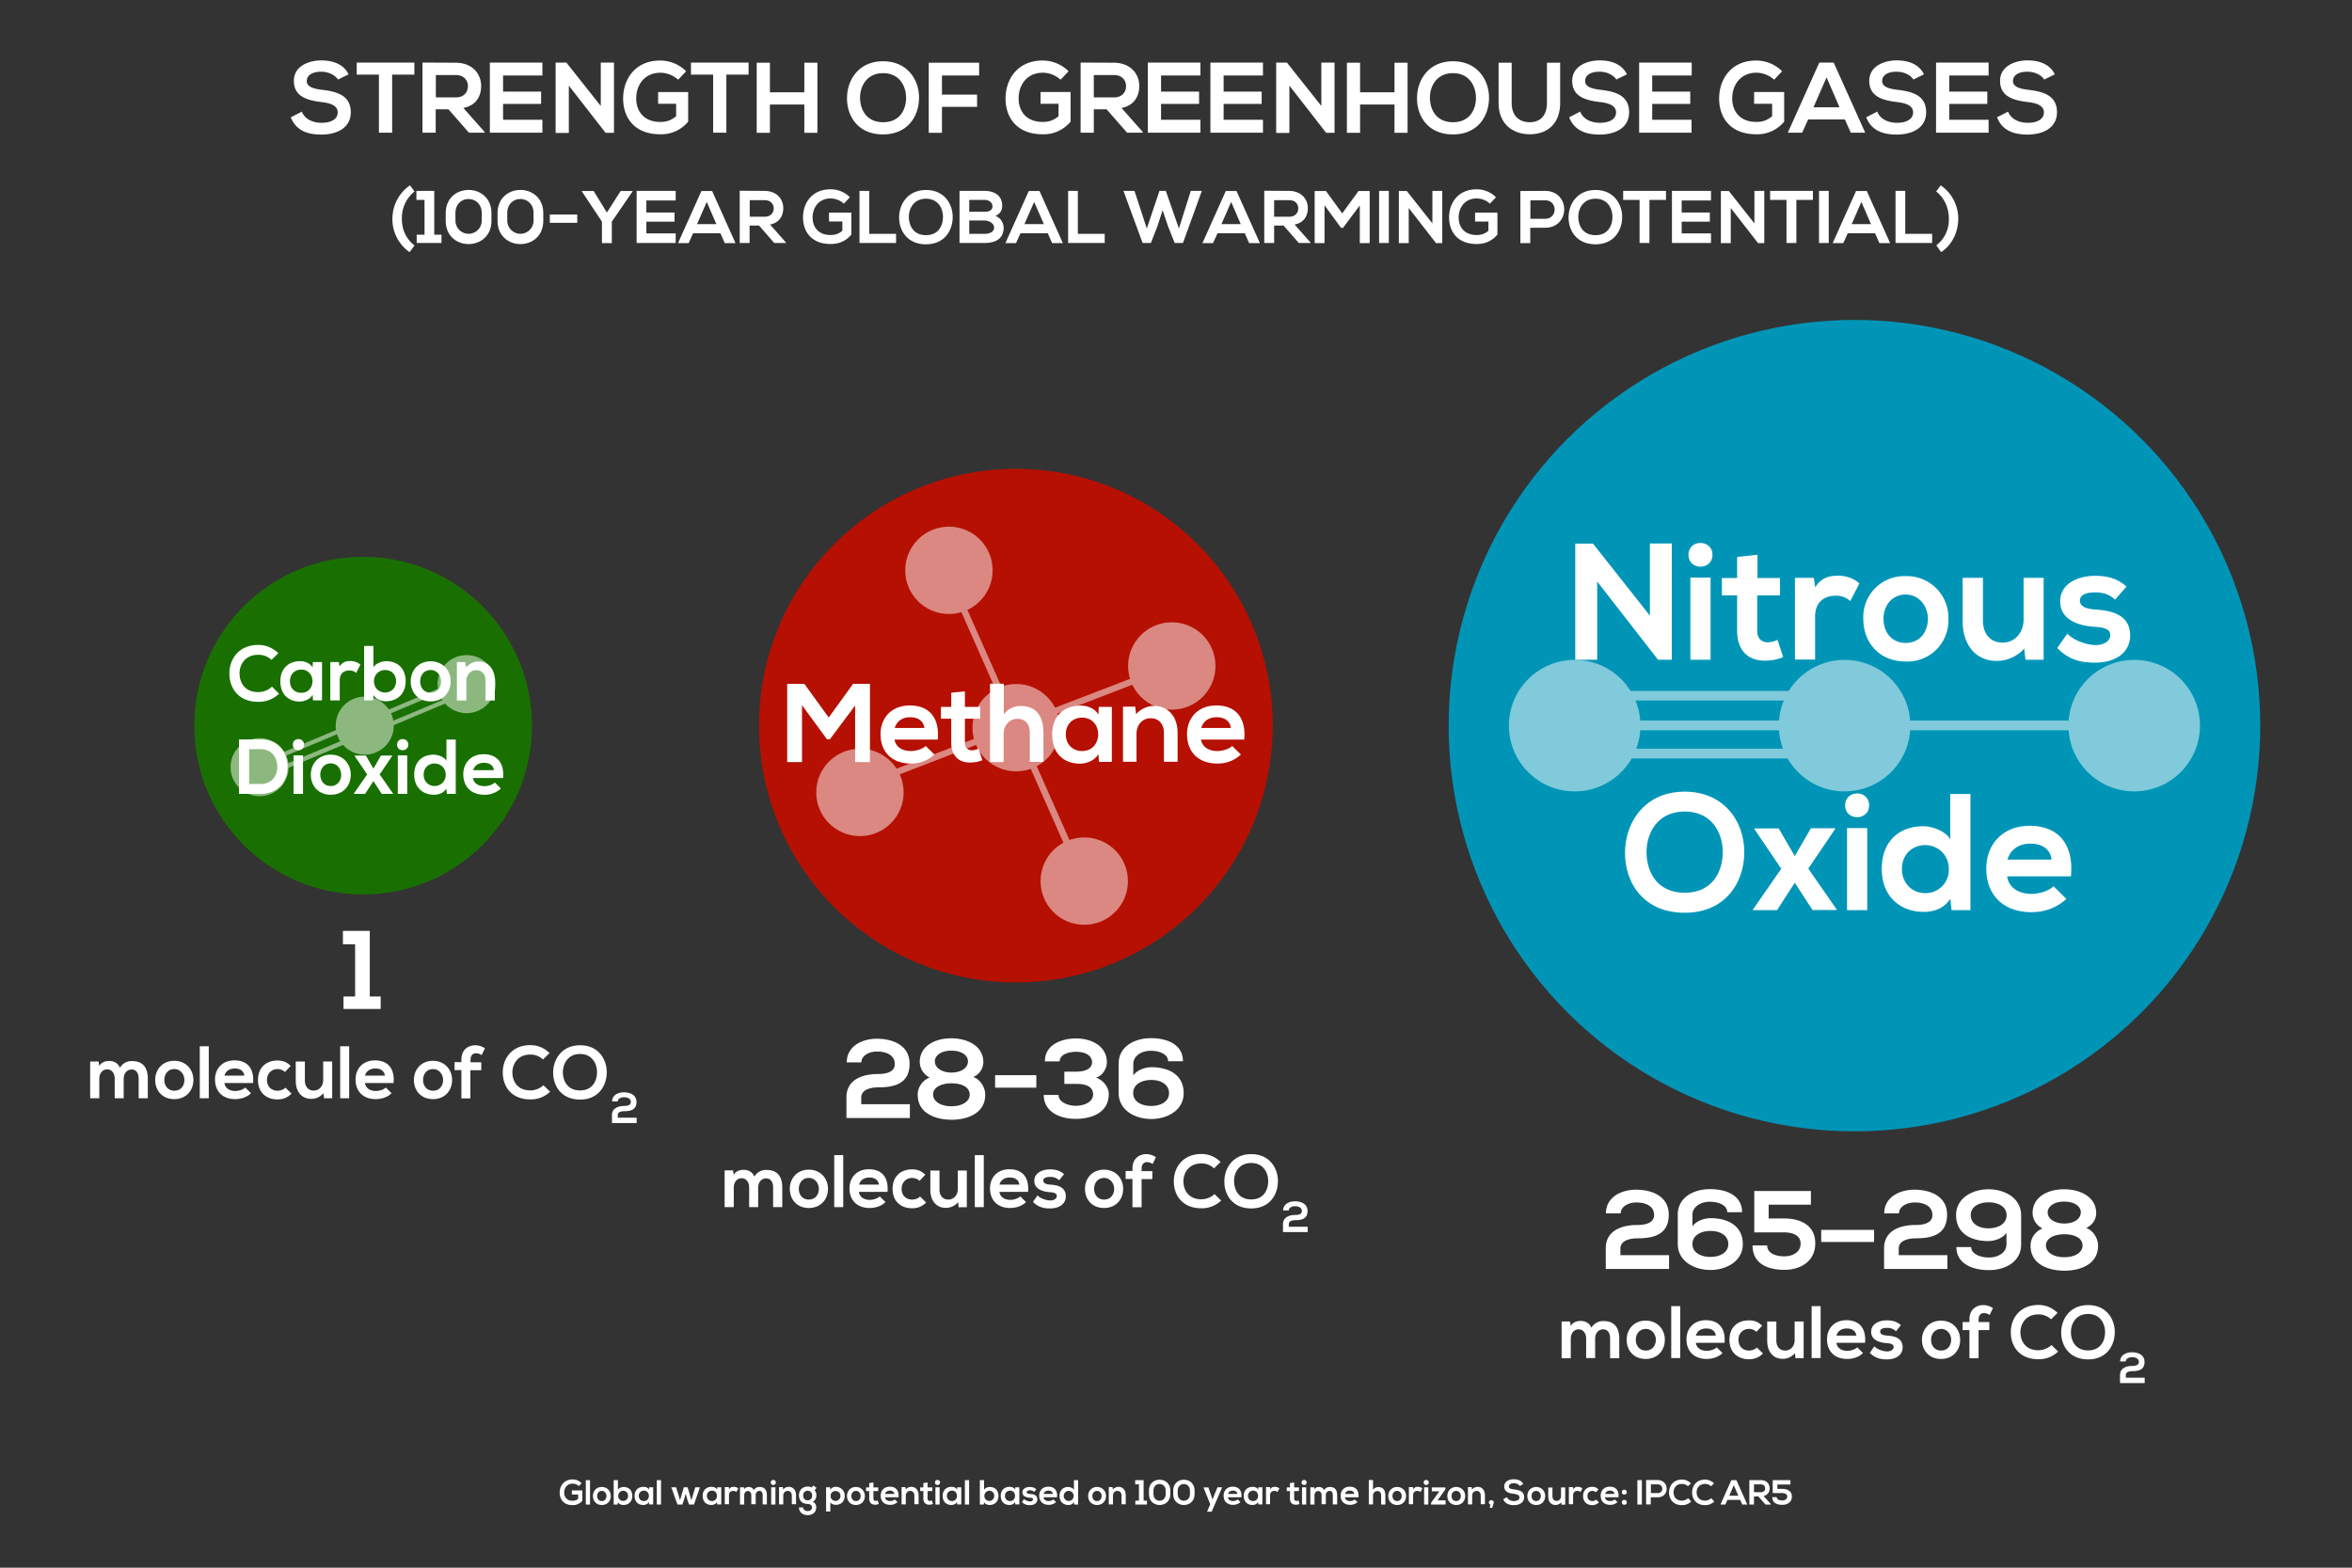<?xml version="1.0" encoding="UTF-8"?> <svg xmlns="http://www.w3.org/2000/svg" xml:space="preserve" viewBox="0 0 1620 1080"><rect x="0" y="0" width="1620" height="1080" fill="#333333" stroke="none"/><path fill="#FFF" d="M583.2 731.9c.1-11.4 10.8-16.3 20.8-16.3 10.8 0 22.5 4.4 22.5 17.2 0 13.7-10.3 16.3-21.6 16.3-4.5 0-11.7 1.2-11.7 7v4.6h33.5v9.5H583V756c0-12.4 11.2-16.1 21.8-16.1 4.1 0 11.5-.7 11.5-6.9 0-5.8-5.3-8.6-12.2-8.6-5.3 0-10.8 2.7-10.8 7.5h-10.1zm57.1 10.4c-4-2-6.7-6-6.8-10.6 0-10.8 10-16.4 21.7-16.4 11.6 0 22.1 5.6 22.1 16.4 0 3.7-2.1 8.2-6.9 10.2 5.5 2.2 8.1 7.8 8.2 12 .2 12.5-11.3 17.5-23.3 17.5-11.7-.1-23.4-4.8-23.2-17.5 0-4.2 2.6-9.3 8.2-11.6zm2.4 11.7c-.1 4.2 4.4 8.1 12.6 8.1s12.7-3.8 12.6-8.1c-.1-5.3-5.8-7.7-12.6-7.7-6.3 0-12.6 2.4-12.6 7.7zm12.6-15.1c6.2 0 11.2-2.8 11.4-7.5.2-4.5-4.6-7.6-11.5-7.6-7.6 0-11.5 3.9-11.3 7.6.2 4.7 5.5 7.5 11.4 7.5zm30.1 1.8h28.4v8.6h-28.4v-8.6zm47.7 5.9v-8.3h7.8c5.5 0 11.2-1.5 11.3-6.5 0-3.1-2.5-7.2-11.1-7.2-4.8 0-11.2 1.7-11.2 6.6h-10.2c0-11.6 11.5-15.8 21.5-15.8 10.2 0 21.1 4.9 21.2 16.4 0 4.2-2.8 9.2-7.5 10.6 5.2 1.7 8.8 6.8 8.8 11.3 0 13.2-12.4 17.1-22.8 17.1-10.2 0-21.9-4.3-22-16.5h10.2c0 5.5 7.5 7.5 11.8 7.5 5.2 0 12-2.2 12-7.9 0-3.2-1.8-7.2-11.5-7.2h-8.3v-.1zm47.5-13.8v8.1c2.4-3.7 8.2-5.7 12.5-5.7 10.8 0 22.2 4.5 22.2 17.9 0 11.9-11.5 17.8-22.3 17.8-11 0-22.5-5.9-22.5-18v-20.1c0-12 11.1-17.6 22.2-17.6 11.7 0 22.1 4.6 22.1 15.9h-10.2c0-4.8-6-7.2-11.8-7.2-6.1-.1-12.2 3.2-12.2 9.1v-.2zm24.6 20.3c0-5.9-5.4-9.1-12.2-9.1s-12.5 3.1-12.5 9.1c.1 5.9 5.8 8.8 12.4 8.8 6.5 0 12.3-2.9 12.3-8.8zM516 831.6v-13.5c0-3.3-1.7-6.4-5.2-6.4-3.4 0-5.4 3-5.4 6.4v13.5h-6.3v-25.3h5.8l.5 3.1c1.3-2.6 4.3-3.5 6.7-3.5 3 0 6.1 1.2 7.5 4.7 1.7-3 5-4.8 8.5-4.6 7.2 0 10.7 4.4 10.7 12v13.6h-6.3V818c0-3.3-1.4-6.2-4.8-6.2s-5.5 2.9-5.5 6.3v13.5H516zm54.3-12.6c0 7.3-5 13.2-13.2 13.2S544 826.3 544 819c0-7.2 5-13.2 13.1-13.2 8 0 13.2 6 13.2 13.2zm-20.1 0c0 3.8 2.3 7.4 6.9 7.4 4.6 0 6.9-3.6 6.9-7.4 0-3.8-2.7-7.5-6.9-7.5-4.5 0-6.9 3.7-6.9 7.5zm30.6-23.2v35.8h-6.2v-35.8h6.2zm10.8 25.4c.4 3.1 3.1 5.4 7.5 5.4 2.3 0 5.3-.9 6.8-2.4l4 3.9c-2.7 2.8-7 4.1-10.9 4.1-8.7 0-13.9-5.4-13.9-13.5 0-7.7 5.2-13.2 13.4-13.2 8.5 0 13.7 5.2 12.8 15.6h-19.7v.1zm13.8-5.1c-.4-3.3-3-4.9-6.6-4.9-3.4 0-6.2 1.6-7.1 4.9h13.7zm32.5 12.3c-2.9 2.9-6 4-9.7 4-7.3 0-13.4-4.4-13.4-13.4s6.1-13.4 13.4-13.4c3.6 0 6.4 1 9.1 3.7l-3.9 4.2a7.8 7.8 0 0 0-5.1-2c-4.2 0-7.3 3.1-7.3 7.5 0 4.8 3.3 7.4 7.2 7.4 2 0 4-.6 5.5-2.1l4.2 4.1zm9.2-22v13.2c0 3.8 2.1 6.8 6.1 6.8 3.8 0 6.5-3.2 6.5-7.1v-12.9h6.2v25.3h-5.6l-.4-3.4c-2.6 2.6-5 3.8-8.6 3.8-6.1 0-10.5-4.6-10.5-12.4v-13.3h6.3zm30.5-10.6v35.8h-6.2v-35.8h6.2zm10.8 25.4c.4 3.1 3.1 5.4 7.5 5.4 2.3 0 5.3-.9 6.8-2.4l4 3.9c-2.7 2.8-7 4.1-10.9 4.1-8.7 0-13.9-5.4-13.9-13.5 0-7.7 5.2-13.2 13.4-13.2 8.5 0 13.7 5.2 12.8 15.6h-19.7v.1zm13.7-5.1c-.4-3.3-3-4.9-6.6-4.9-3.4 0-6.2 1.6-7.1 4.9h13.7zm27.4-3a8.5 8.5 0 0 0-6.3-2.3c-3 0-4.6.9-4.6 2.5s1.5 2.6 4.7 2.8c4.8.3 10.8 1.4 10.8 8.1 0 4.5-3.6 8.3-10.9 8.3-4 0-8-.7-11.7-4.5l3.1-4.5c1.8 2 5.9 3.5 8.7 3.5 2.4.1 4.6-1.2 4.6-3 0-1.7-1.4-2.5-5-2.7-4.8-.4-10.5-2.1-10.5-7.8 0-5.8 6.1-7.9 10.7-7.9 3.9 0 6.9.8 9.8 3.3l-3.4 4.2zm44.1 5.9c0 7.3-5 13.2-13.2 13.2s-13.1-5.9-13.1-13.2c0-7.2 5-13.2 13.1-13.2s13.2 6 13.2 13.2zm-20 0c0 3.8 2.3 7.4 6.9 7.4 4.6 0 6.9-3.6 6.9-7.4 0-3.8-2.7-7.5-6.9-7.5-4.6 0-6.9 3.7-6.9 7.5zm26.4 12.6v-19.4h-4.7v-5.5h4.7V805c0-6.8 4.6-9.9 9.6-9.9 2.2 0 4.5.7 6.6 2.1l-2.3 4.7a6.7 6.7 0 0 0-3.8-1.3c-2.2 0-3.8 1.4-3.8 4.5v1.7h7.4v5.5h-7.4v19.4H780v-.1zm61.1-4.5a19.1 19.1 0 0 1-13.6 5.3c-13.3 0-19-9.2-19-18.5-.1-9.4 6.1-18.9 19-18.9 4.9 0 9.5 1.8 13.2 5.5l-4.5 4.4a12.4 12.4 0 0 0-8.7-3.4c-8.7 0-12.4 6.5-12.4 12.5.1 5.9 3.5 12.2 12.4 12.2 3.1 0 6.7-1.3 9-3.6l4.6 4.5zm39.1-13.2c-.1 9.3-5.8 18.6-18.4 18.6-12.6 0-18.5-9.1-18.5-18.5s6.1-18.9 18.5-18.9c12.3-.1 18.5 9.4 18.4 18.8zm-30.2.2c.2 5.9 3.3 12.2 11.8 12.2s11.6-6.4 11.7-12.3c.1-6.1-3.3-12.8-11.7-12.8-8.5 0-12 6.8-11.8 12.9zm33.8 19.8c0-4.4 4.2-6.3 8.1-6.3 4.2 0 8.7 1.7 8.7 6.7 0 5.3-4 6.3-8.4 6.3-1.7 0-4.5.4-4.5 2.7v1.8h13v3.7h-17v-5.5c0-4.8 4.4-6.3 8.5-6.3 1.6 0 4.5-.3 4.5-2.7 0-2.3-2.1-3.3-4.8-3.3-2.1 0-4.2 1-4.2 2.9h-3.9zm222.3 2c.1-11.4 10.8-16.3 20.8-16.3 10.8 0 22.5 4.4 22.5 17.2 0 13.7-10.3 16.3-21.6 16.3-4.5 0-11.7 1.2-11.7 7v4.6h33.5v9.5H1106V860c0-12.4 11.2-16.1 21.8-16.1 4.1 0 11.5-.7 11.5-6.9 0-5.8-5.3-8.6-12.2-8.6-5.3 0-10.8 2.7-10.8 7.5h-10.2zm59.6.9v8.1c2.4-3.7 8.2-5.7 12.5-5.7 10.8 0 22.2 4.5 22.2 17.9 0 11.9-11.5 17.8-22.3 17.8-11 0-22.5-5.9-22.5-18v-20.1c0-12 11.1-17.6 22.2-17.6 11.7 0 22.1 4.6 22.1 15.9h-10.2c0-4.8-6-7.2-11.8-7.2-6.1-.1-12.2 3.2-12.2 9.1v-.2zm24.7 20.3c0-5.9-5.4-9.1-12.2-9.1-6.8 0-12.5 3.1-12.5 9.1.1 5.9 5.8 8.8 12.4 8.8 6.4 0 12.3-2.9 12.3-8.8zm56.9-27.2h-29.1v9.5h10.5c11.5 0 21.7 4.7 21.6 17.3 0 12.2-10.2 18.1-21.1 18.1-11.8 0-22-4.2-22.1-16.8h10.1c0 5.9 6.8 7.5 11.8 7.5 4.9 0 11.2-2.3 11.2-8.7.1-6.1-6-7.8-11.5-7.8h-20.4v-28.5h39v9.4zm7.1 17.4h36.4v8.3h-36.4v-8.3zm43.4-11.4c.1-11.4 10.8-16.3 20.8-16.3 10.8 0 22.5 4.4 22.5 17.2 0 13.7-10.3 16.3-21.6 16.3-4.5 0-11.7 1.2-11.7 7v4.6h33.5v9.5h-43.6V860c0-12.4 11.2-16.1 21.8-16.1 4.1 0 11.5-.7 11.5-6.9 0-5.8-5.3-8.6-12.2-8.6-5.3 0-10.8 2.7-10.8 7.5h-10.2zm84.2 21.5v-8.1c-2.4 3.7-8.2 5.7-12.5 5.7-10.8 0-22.2-4.5-22.2-17.9 0-11.9 11.5-17.8 22.3-17.8 11 0 22.5 5.9 22.5 18v20.1c0 12-11.1 17.6-22.2 17.6-11.7 0-22.4-4.6-22.4-15.9h10.2c0 4.8 6.3 7.2 12.1 7.2 6.1.1 12.2-3.2 12.2-9.1v.2zm-24.6-20.3c0 5.9 5.4 9.1 12.2 9.1 6.8 0 12.5-3.1 12.5-9.1-.1-5.9-5.8-8.8-12.4-8.8-6.5 0-12.3 2.9-12.3 8.8zm49.4 9.2c-4-2-6.7-6-6.8-10.6 0-10.8 10-16.4 21.7-16.4 11.6 0 22.1 5.6 22.1 16.4 0 3.7-2.1 8.2-6.9 10.2 5.5 2.2 8.1 7.8 8.2 12 .2 12.5-11.3 17.5-23.3 17.5-11.7-.1-23.4-4.8-23.2-17.5 0-4.2 2.6-9.3 8.2-11.6zm2.4 11.7c-.1 4.2 4.4 8.1 12.6 8.1s12.7-3.8 12.6-8.1c-.1-5.3-5.8-7.7-12.6-7.7-6.3 0-12.6 2.4-12.6 7.7zm12.6-15.1c6.2 0 11.2-2.8 11.4-7.5.2-4.5-4.6-7.6-11.5-7.6-7.6 0-11.5 3.9-11.3 7.6.1 4.7 5.5 7.5 11.4 7.5zm-329.3 92.8v-13.5c0-3.3-1.7-6.4-5.2-6.4-3.4 0-5.4 3-5.4 6.4v13.5h-6.3v-25.3h5.8l.5 3.1c1.3-2.6 4.3-3.5 6.7-3.5 3 0 6.1 1.2 7.5 4.7 1.7-3 5-4.8 8.5-4.6 7.2 0 10.7 4.4 10.7 12v13.6h-6.3V922c0-3.3-1.4-6.2-4.8-6.2s-5.5 2.9-5.5 6.3v13.5h-6.2v.1zm54.2-12.7c0 7.3-5 13.2-13.2 13.2s-13.1-5.9-13.1-13.2c0-7.2 5-13.2 13.1-13.2s13.2 6 13.2 13.2zm-20 0c0 3.8 2.3 7.4 6.9 7.4s6.9-3.6 6.9-7.4c0-3.8-2.7-7.5-6.9-7.5-4.6.1-6.9 3.7-6.9 7.5zm30.6-23.2v35.8h-6.2v-35.8h6.2zm10.8 25.4c.4 3.1 3.1 5.4 7.5 5.4 2.3 0 5.3-.9 6.8-2.4l4 3.9c-2.7 2.8-7 4.1-10.9 4.1-8.7 0-13.9-5.4-13.9-13.5 0-7.7 5.2-13.2 13.4-13.2 8.5 0 13.7 5.2 12.8 15.6h-19.7v.1zm13.7-5.1c-.4-3.3-3-4.9-6.6-4.9-3.4 0-6.2 1.6-7.1 4.9h13.7zm32.5 12.3c-2.9 2.9-6 4-9.7 4-7.3 0-13.4-4.4-13.4-13.4s6.1-13.4 13.4-13.4c3.6 0 6.4 1 9.1 3.7l-3.9 4.2a7.8 7.8 0 0 0-5.1-2c-4.2 0-7.3 3.1-7.3 7.5 0 4.8 3.3 7.4 7.2 7.4 2 0 4-.6 5.5-2.1l4.2 4.1zm9.2-22v13.2c0 3.8 2.1 6.8 6.1 6.8 3.8 0 6.5-3.2 6.5-7.1v-12.9h6.2v25.3h-5.6l-.4-3.4c-2.6 2.6-5 3.8-8.6 3.8-6.1 0-10.5-4.6-10.5-12.4v-13.3h6.3zm30.5-10.6v35.8h-6.2v-35.8h6.2zm10.9 25.4c.4 3.1 3.1 5.4 7.5 5.4 2.3 0 5.3-.9 6.8-2.4l4 3.9c-2.7 2.8-7 4.1-10.9 4.1-8.7 0-13.9-5.4-13.9-13.5 0-7.7 5.2-13.2 13.4-13.2 8.5 0 13.7 5.2 12.8 15.6h-19.7v.1zm13.7-5.1c-.4-3.3-3-4.9-6.6-4.9-3.4 0-6.2 1.6-7.1 4.9h13.7zm27.3-3a8.5 8.5 0 0 0-6.3-2.3c-3 0-4.6.9-4.6 2.5s1.5 2.6 4.7 2.8c4.8.3 10.8 1.4 10.8 8.1 0 4.5-3.6 8.3-10.9 8.3-4 0-8-.7-11.7-4.5l3.1-4.5c1.8 2 5.9 3.5 8.7 3.5 2.4.1 4.6-1.2 4.6-3 0-1.7-1.4-2.5-5-2.7-4.8-.4-10.5-2.1-10.5-7.8 0-5.8 6.1-7.9 10.7-7.9 3.9 0 6.9.8 9.8 3.3l-3.4 4.2zm44.2 5.9c0 7.3-5 13.2-13.2 13.2s-13.1-5.9-13.1-13.2c0-7.2 5-13.2 13.1-13.2s13.2 6 13.2 13.2zm-20 0c0 3.8 2.3 7.4 6.9 7.4s6.9-3.6 6.9-7.4c0-3.8-2.7-7.5-6.9-7.5-4.6.1-6.9 3.7-6.9 7.5zm26.4 12.7v-19.4h-4.7v-5.5h4.7V909c0-6.8 4.6-9.9 9.6-9.9 2.2 0 4.5.7 6.6 2.1l-2.3 4.7a6.7 6.7 0 0 0-3.8-1.3c-2.2 0-3.8 1.4-3.8 4.5v1.7h7.4v5.5h-7.4v19.4h-6.3zm61.1-4.6a19.1 19.1 0 0 1-13.6 5.3c-13.3 0-19-9.2-19-18.5-.1-9.4 6.1-18.9 19-18.9 4.9 0 9.5 1.8 13.2 5.5l-4.5 4.4a12.4 12.4 0 0 0-8.7-3.4c-8.7 0-12.4 6.5-12.4 12.5.1 5.9 3.5 12.2 12.4 12.2 3.1 0 6.7-1.3 9-3.6l4.6 4.5zm39-13.2c-.1 9.3-5.8 18.6-18.4 18.6s-18.5-9.1-18.5-18.5 6.1-18.9 18.5-18.9c12.4-.1 18.5 9.4 18.4 18.8zm-30.2.2c.2 5.9 3.3 12.2 11.8 12.2s11.6-6.4 11.7-12.3c.1-6.1-3.3-12.8-11.7-12.8s-11.9 6.8-11.8 12.9zm33.9 19.8c0-4.4 4.2-6.3 8.1-6.3 4.2 0 8.7 1.7 8.7 6.7 0 5.3-4 6.3-8.4 6.3-1.7 0-4.5.4-4.5 2.7v1.8h13v3.7h-17v-5.5c0-4.8 4.4-6.3 8.5-6.3 1.6 0 4.5-.3 4.5-2.7 0-2.3-2.1-3.3-4.8-3.3-2.1 0-4.2 1-4.2 2.9h-3.9z"></path><circle cx="1277.3" cy="499.9" r="279.5" fill="#0095B7"></circle><g fill="#FFF" opacity=".5"><circle cx="1084.6" cy="499.9" r="45.3"></circle><circle cx="1270.5" cy="499.9" r="45.3"></circle><circle cx="1470" cy="499.9" r="45.3"></circle><path d="M1250.6 522.5h-140.7V476h140.7v46.5zm-134.1-6.7h127.3v-33.2h-127.3v33.2z"></path><path d="M1114.7 496.4h315.4v6.7h-315.4v-6.7z"></path></g><path fill="#FFF" d="M1136.4 374.4h15.1v80.1h-9.4v.1l-42-54v53.9H1085v-80h12.2l39.2 49.6v-49.7zm43.1 7.8c0 10.9-16.5 10.9-16.5 0s16.5-10.8 16.5 0zm-15.2 15.7v56.6h13.9v-56.6h-13.9zm46.2-15.7v16h15.5v12h-15.7v24.3c0 5.4 3 8 7.3 8 2.2 0 4.7-.7 6.7-1.7l3.9 11.9c-4 1.6-7.3 2.3-11.5 2.4-12.2.5-20.2-6.5-20.2-20.6v-24.3H1186v-12h10.5v-14.5l14-1.5zm38.8 15.9 1 6.5c4.3-7 10.2-8 15.9-8 5.8 0 11.4 2.3 14.5 5.4l-6.3 12.1a14 14 0 0 0-10.1-3.7c-7.3 0-14.1 3.9-14.1 14.3v29.7h-13.9v-56.3h13zm92.7 28.2a28.2 28.2 0 0 1-29.4 29.4c-18.3 0-29.2-13.1-29.2-29.4a28.2 28.2 0 0 1 29.1-29.4 28.6 28.6 0 0 1 29.5 29.4zm-44.7 0c0 8.6 5.1 16.6 15.3 16.6 10.2 0 15.3-8 15.3-16.6 0-8.5-5.9-16.7-15.3-16.7-10.1.1-15.3 8.3-15.3 16.7zm68.5-28.2v29.5c0 8.6 4.7 15.1 13.6 15.1 8.6 0 14.4-7.2 14.4-15.8v-28.8h13.8v56.4h-12.5l-.9-7.7a25.2 25.2 0 0 1-19.1 8.5c-13.5 0-23.3-10.2-23.3-27.6v-29.6h14zm91 15c-4-3.8-8.6-5-13.9-5-6.6 0-10.3 2.1-10.3 5.6 0 3.7 3.3 5.7 10.5 6.2 10.6.7 24.1 3.1 24.1 18.1 0 9.9-8.1 18.5-24.2 18.5-8.9 0-17.8-1.5-26-10.1l6.9-9.9c4 4.5 13.1 7.8 19.4 7.9 5.3.1 10.2-2.6 10.2-6.7 0-3.9-3.2-5.5-11.2-5.9-10.6-.8-23.3-4.7-23.3-17.5 0-13 13.5-17.6 23.8-17.6 8.8 0 15.4 1.7 21.9 7.4l-7.9 9zm-255.4 174.3c-.2 20.7-12.9 41.4-41 41.4s-41.1-20.2-41.1-41.2 13.5-42.2 41.1-42.2c27.5 0 41.2 21.1 41 42zm-67.3.4c.3 13.1 7.4 27.2 26.3 27.2s25.9-14.2 26.2-27.3c.2-13.5-7.3-28.6-26.2-28.6s-26.6 15.2-26.3 28.7zm113.2-17.2h16.7v.5l-18.5 27.3 19.6 28.2v.3h-16.7l-12.2-18.8L1224 627h-16.7v-.3l19.6-28.2-18.5-27.3v-.5h16.7l11.1 19.1 11.1-19.2zm40.1-15.8c0 10.9-16.5 10.9-16.5 0 .1-10.9 16.5-10.9 16.5 0zm-15.2 15.6V627h13.9v-56.5h-13.9v-.1zm85-23.3V627h-13l-.9-7.8c-4.3 6.7-11.3 9-18.2 9-16.6 0-29-11-29-29.5 0-19.4 12.2-29.5 28.7-29.5 5.9 0 15.2 3.2 18.5 9V547h13.9v.1zm-47.2 51.6c0 9.8 7.1 16.6 16 16.6a16 16 0 0 0 16.3-16.6c0-9.8-7.5-16.5-16.3-16.5-8.9.1-16 6.4-16 16.5zm72.5 5.1c.9 7 7 12 16.8 12 5.1 0 11.9-1.9 15.1-5.3l8.9 8.8a35 35 0 0 1-24.2 9.1c-19.4 0-31-12-31-30 0-17.1 11.7-29.5 29.9-29.5 18.8 0 30.6 11.7 28.4 34.8h-43.9v.1zm30.6-11.6c-.9-7.3-6.6-11-14.6-11-7.5 0-13.7 3.7-15.8 11h30.4z"></path><circle cx="699.7" cy="499.9" r="176.9" fill="#B51002"></circle><g fill="#FFF" opacity=".5"><path d="m610.1 532.4 177.2-68.2 1.5 4.1-177.1 68.2-1.6-4.1z"></path><path d="m659 414.5 4-1.8 77 173.6-4.2 1.8L659 414.5z"></path><circle cx="653.6" cy="392.9" r="30.1"></circle><circle cx="592.3" cy="545.9" r="30.1"></circle><circle cx="807.1" cy="458.8" r="30.1"></circle><circle cx="746.8" cy="607" r="30.1"></circle><circle cx="699.9" cy="501.3" r="30.1"></circle></g><path fill="#FFF" d="m589.1 485.9-17.5 23.4h-2l-17.2-23.5V525h-10.2v-53.9H554l16.8 23.2 16.8-23.2h11.6V525H589v-39.1h.1zm27 23.4c.6 4.7 4.7 8.1 11.3 8.1 3.5 0 8-1.3 10.2-3.5l6 5.9a23 23 0 0 1-16.3 6.2c-13.1 0-20.8-8.1-20.8-20.2 0-11.5 7.8-19.8 20.2-19.8 12.7 0 20.6 7.8 19.2 23.5h-29.8v-.2zm20.6-7.8c-.6-4.9-4.5-7.4-9.8-7.4-5.1 0-9.2 2.5-10.6 7.4h20.4zm27.9-25.2V487h10.5v8.1h-10.5v16.4c0 3.6 2 5.4 4.9 5.4a10 10 0 0 0 4.5-1.2l2.6 8a21 21 0 0 1-7.8 1.6c-8.2.3-13.6-4.4-13.6-13.8v-16.4h-7.1V487h7.1v-9.8l9.4-.9zm26.8-5.3v21.1a14 14 0 0 1 11.8-5.7c10.8 0 15.5 7.3 15.5 18.5v20h-9.4V505c0-6.9-3.6-9.8-8.6-9.8-5.5 0-9.4 4.7-9.4 10.4V525h-9.4v-54h9.5zm65.4 16h9v37.9H757l-.5-5.5c-2.2 4.5-8.1 6.6-12.3 6.7-11.2.1-19.5-6.8-19.5-20.2 0-13.1 8.7-19.9 19.8-19.8 5.1 0 9.9 2.4 12.1 6.2l.2-5.3zm-22.7 18.9c0 7.2 5 11.5 11.2 11.5 14.8 0 14.8-23 0-23-6.2 0-11.2 4.3-11.2 11.5zm67.6 19V505c0-5.8-3.2-10.2-9.2-10.2-5.8 0-9.7 4.8-9.7 10.6v19.4h-9.3v-38h8.4l.6 5.2a17 17 0 0 1 12.5-5.7c8.9 0 16.1 6.7 16.1 18.6v19.9h-9.4v.1zm25.5-15.6c.6 4.7 4.7 8.1 11.3 8.1 3.5 0 8-1.3 10.2-3.5l6 5.9a23 23 0 0 1-16.3 6.2c-13.1 0-20.8-8.1-20.8-20.2 0-11.5 7.8-19.8 20.2-19.8 12.7 0 20.6 7.8 19.2 23.5h-29.8v-.2zm20.6-7.8c-.6-4.9-4.5-7.4-9.8-7.4-5.1 0-9.2 2.5-10.6 7.4h20.4z"></path><circle cx="250.1" cy="499.9" r="116.3" fill="#197000"></circle><g fill="#FFF" opacity=".5"><circle cx="178.8" cy="528.5" r="20"></circle><circle cx="251.2" cy="499.9" r="20" transform="rotate(-9.2 251.2 499.8)"></circle><circle cx="321.4" cy="471.3" r="20"></circle><path d="m192.9 531.4-4.4-10.4 49-20.6 4.4 10.4-49 20.6zm-.5-8.9 2.1 4.9 43.6-18.3-2.1-4.9-43.6 18.3zm72.8-20.4-4.4-10.4 49-20.6 4.4 10.4-49 20.6zm-.5-8.8 2.1 4.9 43.6-18.3-2.1-4.9-43.6 18.3z"></path></g><path fill="#FFF" d="M192.2 477.9a20 20 0 0 1-14.3 5.6c-13.9 0-19.8-9.6-19.9-19.4-.1-9.8 6.3-19.8 19.9-19.8 5.1 0 9.9 1.9 13.8 5.7l-4.7 4.6a13 13 0 0 0-9.1-3.5c-9.1 0-13 6.8-12.9 13s3.6 12.7 12.9 12.7c3.3 0 7-1.3 9.4-3.8l4.9 4.9zm23.3-21.8h6.3v26.4h-6.2l-.3-3.9c-1.5 3.1-5.6 4.6-8.6 4.7-7.8.1-13.6-4.8-13.6-14 0-9.1 6.1-13.9 13.8-13.8 3.5 0 6.9 1.7 8.4 4.3l.2-3.7zm-15.8 13.2c0 5 3.5 8 7.8 8 10.3 0 10.3-16 0-16-4.3 0-7.8 3-7.8 8zm33.7-13.2.5 3.1c2-3.3 4.8-3.8 7.5-3.8s5.4 1.1 6.8 2.5l-2.9 5.7a6.6 6.6 0 0 0-4.7-1.7c-3.4 0-6.6 1.8-6.6 6.7v13.9h-6.5v-26.4h5.9zm23.8-11v14.6c1.6-2.7 5.9-4.2 8.7-4.2 7.7 0 13.5 4.7 13.5 13.8 0 8.7-5.8 13.8-13.6 13.8-3.2 0-6.5-1.1-8.5-4.2l-.4 3.6h-6.1V445h6.4v.1zm.4 24.2c0 4.8 3.5 7.8 7.7 7.8s7.5-3.2 7.5-7.8c0-4.8-3.3-7.7-7.5-7.7a7.5 7.5 0 0 0-7.7 7.7zm52.8.1c0 7.6-5.2 13.8-13.8 13.8s-13.7-6.2-13.7-13.8c0-7.6 5.3-13.8 13.7-13.8s13.8 6.2 13.8 13.8zm-21 0c0 4 2.4 7.8 7.2 7.8s7.2-3.8 7.2-7.8-2.8-7.8-7.2-7.8c-4.7 0-7.2 3.8-7.2 7.8zm45 13.2v-13.8c0-4-2.2-7.1-6.4-7.1-4 0-6.8 3.4-6.8 7.4v13.5h-6.5v-26.5h5.8l.4 3.6c2.7-2.6 5.4-4 8.7-4 6.2 0 11.2 4.7 11.2 13v13.9h-6.4zm-136.3 45.2c.2 9.5-5.6 19.1-18.8 19.1h-14.7v-37.5h14.7c12.9 0 18.6 9.2 18.8 18.4zm-26.5 12.3h7.7c8.5 0 11.9-6.2 11.7-12.3-.2-5.8-3.6-11.7-11.7-11.7h-7.7v24zm37.8-27.1c0 5.1-7.7 5.1-7.7 0s7.7-5.1 7.7 0zm-7.2 7.4v26.5h6.5v-26.5h-6.5zm39.4 13.3c0 7.6-5.2 13.8-13.8 13.8s-13.7-6.2-13.7-13.8 5.3-13.8 13.7-13.8 13.8 6.3 13.8 13.8zm-21 0c0 4 2.4 7.8 7.2 7.8s7.2-3.8 7.2-7.8-2.8-7.8-7.2-7.8c-4.7 0-7.2 3.9-7.2 7.8zm41.8-13.2h7.8v.2l-8.7 12.8 9.2 13.2v.2h-7.8l-5.7-8.8-5.7 8.8h-7.8v-.2l9.2-13.2-8.7-12.8v-.2h7.8l5.2 9 5.2-9zm18.8-7.5c0 5.1-7.7 5.1-7.7 0s7.7-5.1 7.7 0zm-7.2 7.4v26.5h6.5v-26.5H274zm39.9-11v37.5h-6.1l-.4-3.6c-2 3.2-5.3 4.2-8.5 4.2-7.8 0-13.6-5.1-13.6-13.8 0-9.1 5.7-13.8 13.5-13.8 2.8 0 7.1 1.5 8.7 4.2v-14.6h6.4v-.1zm-22.1 24.3c0 4.6 3.3 7.8 7.5 7.8 4.1 0 7.7-3 7.7-7.8 0-4.6-3.5-7.7-7.7-7.7s-7.5 2.9-7.5 7.7zm34 2.3c.4 3.3 3.3 5.6 7.9 5.6 2.4 0 5.6-.9 7.1-2.5l4.2 4.1a16.2 16.2 0 0 1-11.4 4.3c-9.1 0-14.5-5.6-14.5-14.1 0-8 5.5-13.8 14-13.8 8.8 0 14.4 5.5 13.4 16.4h-20.7zm14.4-5.4c-.4-3.4-3.1-5.1-6.9-5.1-3.5 0-6.4 1.7-7.4 5.1h14.3zM236.5 686.5h8.1v-36h-8.4v-9.2h18.5v45.2h7.5v8.6h-25.6v-8.6h-.1zM79 756.6v-13.5c0-3.3-1.7-6.4-5.2-6.4-3.4 0-5.4 3-5.4 6.4v13.5h-6.3v-25.3h5.8l.5 3.1c1.3-2.6 4.3-3.5 6.7-3.5 3 0 6.1 1.2 7.5 4.7 1.7-3 5-4.8 8.5-4.6 7.2 0 10.7 4.4 10.7 12v13.6h-6.3V743c0-3.3-1.4-6.2-4.8-6.2s-5.5 2.9-5.5 6.3v13.5H79zm54.2-12.6c0 7.3-5 13.2-13.2 13.2s-13.1-5.9-13.1-13.2c0-7.2 5-13.2 13.1-13.2s13.2 6 13.2 13.2zm-20 0c0 3.8 2.3 7.4 6.9 7.4s6.9-3.6 6.9-7.4c0-3.8-2.7-7.5-6.9-7.5-4.6 0-6.9 3.7-6.9 7.5zm30.6-23.2v35.8h-6.2v-35.8h6.2zm10.8 25.4c.4 3.1 3.1 5.4 7.5 5.4 2.3 0 5.3-.9 6.8-2.4l4 3.9c-2.7 2.8-7 4.1-10.9 4.1-8.7 0-13.9-5.4-13.9-13.5 0-7.7 5.2-13.2 13.4-13.2 8.5 0 13.7 5.2 12.8 15.6h-19.7v.1zm13.7-5.2c-.4-3.3-3-4.9-6.6-4.9-3.4 0-6.2 1.6-7.1 4.9h13.7zm32.5 12.4c-2.9 2.9-6 4-9.7 4-7.3 0-13.4-4.4-13.4-13.4s6.1-13.4 13.4-13.4c3.6 0 6.4 1 9.1 3.7l-3.9 4.2a7.8 7.8 0 0 0-5.1-2c-4.2 0-7.3 3.1-7.3 7.5 0 4.8 3.3 7.4 7.2 7.4 2 0 4-.6 5.5-2.1l4.2 4.1zm9.2-22.1v13.2c0 3.8 2.1 6.8 6.1 6.8 3.8 0 6.5-3.2 6.5-7.1v-12.9h6.2v25.3h-5.6l-.4-3.4c-2.6 2.6-5 3.8-8.6 3.8-6.1 0-10.5-4.6-10.5-12.4v-13.3h6.3zm30.5-10.5v35.8h-6.2v-35.8h6.2zm10.9 25.4c.4 3.1 3.1 5.4 7.5 5.4 2.3 0 5.3-.9 6.8-2.4l4 3.9c-2.7 2.8-7 4.1-10.9 4.1-8.7 0-13.9-5.4-13.9-13.5 0-7.7 5.2-13.2 13.4-13.2 8.5 0 13.7 5.2 12.8 15.6h-19.7v.1zm13.7-5.2c-.4-3.3-3-4.9-6.6-4.9-3.4 0-6.2 1.6-7.1 4.9h13.7zm46.3 3c0 7.3-5 13.2-13.2 13.2s-13.1-5.9-13.1-13.2c0-7.2 5-13.2 13.1-13.2 8 0 13.2 6 13.2 13.2zm-20 0c0 3.8 2.3 7.4 6.9 7.4s6.9-3.6 6.9-7.4c0-3.8-2.7-7.5-6.9-7.5-4.6 0-6.9 3.7-6.9 7.5zm26.4 12.6v-19.4h-4.7v-5.5h4.7V730c0-6.8 4.6-9.9 9.6-9.9 2.2 0 4.5.7 6.6 2.1l-2.3 4.7a6.7 6.7 0 0 0-3.8-1.3c-2.2 0-3.8 1.4-3.8 4.5v1.7h7.4v5.5H324v19.4h-6.2v-.1zm61.1-4.5a19.1 19.1 0 0 1-13.6 5.3c-13.3 0-19-9.2-19-18.5-.1-9.4 6.1-18.9 19-18.9 4.9 0 9.5 1.8 13.2 5.5l-4.5 4.4a12.4 12.4 0 0 0-8.7-3.4c-8.7 0-12.4 6.5-12.4 12.5.1 5.9 3.5 12.2 12.4 12.2 3.1 0 6.7-1.3 9-3.6l4.6 4.5zm39-13.2c-.1 9.3-5.8 18.6-18.4 18.6S381 748.4 381 739s6.1-18.9 18.5-18.9c12.4-.1 18.5 9.4 18.4 18.8zm-30.2.1c.2 5.9 3.3 12.2 11.8 12.2s11.6-6.4 11.7-12.3c.1-6.1-3.3-12.8-11.7-12.8s-11.9 6.9-11.8 12.9zm33.9 19.8c0-4.4 4.2-6.3 8.1-6.3 4.2 0 8.7 1.7 8.7 6.7 0 5.3-4 6.3-8.4 6.3-1.7 0-4.5.4-4.5 2.7v1.8h13v3.7h-17v-5.5c0-4.8 4.4-6.3 8.5-6.3 1.6 0 4.5-.3 4.5-2.7 0-2.3-2.1-3.3-4.8-3.3-2.1 0-4.2 1-4.2 2.9h-3.9zm-188.8-704c-1.7-2.8-6.2-5.4-11.5-5.4-6.8 0-10 2.8-10 6.4 0 4.2 5 5.4 10.8 6.1 10.1 1.2 19.5 3.9 19.5 15.4 0 10.8-9.5 15.4-20.3 15.4-9.9 0-17.5-3-21-11.9l7.6-3.9c2.1 5.3 7.7 7.7 13.6 7.7 5.7 0 11.1-2 11.1-7.2 0-4.6-4.8-6.4-11.2-7.1-9.9-1.2-19-3.8-19-14.6 0-9.9 9.8-14 18.7-14.1 7.5 0 15.3 2.1 19 9.6l-7.3 3.6zm28.2-3.4h-15.3v-8.3h39.7v8.3h-15.3v40H261v-40zm72.8 40H323l-14.1-16.1h-8.8v16.1H291V43.1l23 .1c11.4.1 17.4 7.7 17.4 16 0 6.6-3 13.3-12.2 15.2l14.6 16.5v.5zm-33.6-39.8v15.5H314c5.8 0 8.3-3.9 8.3-7.7 0-3.9-2.6-7.7-8.3-7.7h-13.8v-.1zm73.4 39.8h-36.2V43.1h36.2V52h-27.1v11.1h26.2v8.5h-26.2v10.9h27.1v8.9zm40.2-48.3h9.1v48.4h-5.7v.1L391.8 59v32.6h-9.1V43.1h7.4L413.8 73V43.1zm53.3 11.8c-3.4-3-7.7-4.8-12.3-4.8-10.4 0-16.6 7.9-16.6 17.8 0 7.9 4.6 16.1 16.6 16.1 3.8 0 7.1-.8 10.9-3.9v-8.6h-12.4v-8.1H474v20.4a24 24 0 0 1-19.3 8.7c-18.1 0-25.5-11.9-25.5-24.6 0-13.6 8.5-26.2 25.5-26.2 6.5 0 13 2.5 17.9 7.4l-5.5 5.8zm24.1-3.5h-15.3v-8.3h39.7v8.3h-15.3v40h-9.1v-40zM554 91.5V72h-23.7v19.5h-9.1V43.2h9.1v20.4H554V43.2h9v48.3h-9zm79-23.9c-.1 12.5-7.8 25-24.8 25s-24.8-12.2-24.8-24.9 8.1-25.5 24.8-25.5 25 12.7 24.8 25.4zm-40.6.2c.2 7.9 4.5 16.4 15.9 16.4s15.7-8.6 15.8-16.5c.1-8.1-4.4-17.3-15.8-17.3s-16.1 9.2-15.9 17.4zm47.3 23.6V43.2h34.7V52h-25.6v13.2H673v8.4h-24.2v17.9h-9.1v-.1zm90.8-36.5c-3.4-3-7.7-4.8-12.3-4.8-10.4 0-16.6 7.9-16.6 17.8 0 7.9 4.6 16.1 16.6 16.1 3.8 0 7.1-.8 10.9-3.9v-8.6h-12.4v-8.1h20.7v20.4a24 24 0 0 1-19.3 8.7c-18.1 0-25.5-11.9-25.5-24.6 0-13.6 8.5-26.2 25.5-26.2 6.5 0 13 2.5 17.9 7.4l-5.5 5.8zm56.6 36.5h-10.8l-14.1-16.1h-8.8v16.1h-9.1V43.1l23 .1c11.4.1 17.4 7.7 17.4 16 0 6.6-3 13.3-12.2 15.2l14.6 16.5v.5zm-33.7-39.8v15.5h13.9c5.8 0 8.3-3.9 8.3-7.7 0-3.9-2.6-7.7-8.3-7.7h-13.9v-.1zm73.4 39.8h-36.2V43.1h36.2V52h-27.1v11.1h26.2v8.5h-26.2v10.9h27.1v8.9zm43.1 0h-36.2V43.1h36.2V52h-27.1v11.1H869v8.5h-26.2v10.9h27.1v8.9zm40.2-48.3h9.1v48.4h-5.7v.1L888.1 59v32.6H879V43.1h7.4L910.1 73V43.1zm50.4 48.4V72h-23.7v19.5h-9.1V43.2h9.1v20.4h23.7V43.2h9v48.3h-9zm65.1-23.9c-.1 12.5-7.8 25-24.8 25S976 80.4 976 67.7s8.1-25.5 24.8-25.5c16.6 0 24.9 12.7 24.8 25.4zm-40.7.2c.2 7.9 4.5 16.4 15.9 16.4s15.7-8.6 15.8-16.5c.1-8.1-4.4-17.3-15.8-17.3s-16.1 9.2-15.9 17.4zm89.7-24.6v27.7c0 14.3-8.8 21.6-20.9 21.6-11.6 0-21.5-7-21.5-21.6V43.2h9v27.7c0 8.7 5 13.3 12.5 13.3s11.8-5 11.8-13.3V43.2h9.1zm38.7 11.6c-1.7-2.8-6.2-5.4-11.5-5.4-6.8 0-10 2.8-10 6.4 0 4.2 5 5.4 10.8 6.1 10.1 1.2 19.5 3.9 19.5 15.4 0 10.8-9.5 15.4-20.3 15.4-9.9 0-17.5-3-21-11.9l7.6-3.9c2.1 5.3 7.7 7.7 13.6 7.7 5.7 0 11.1-2 11.1-7.2 0-4.6-4.8-6.4-11.2-7.1-9.9-1.2-19-3.8-19-14.6 0-9.9 9.8-14 18.7-14.1 7.5 0 15.3 2.1 19 9.6l-7.3 3.6zm51.8 36.6H1129V43.1h36.2V52H1138v11.1h26.2v8.5H1138v10.9h27.1v8.9zm56.9-36.5c-3.4-3-7.7-4.8-12.3-4.8-10.4 0-16.6 7.9-16.6 17.8 0 7.9 4.6 16.1 16.6 16.1 3.8 0 7.1-.8 10.9-3.9v-8.6h-12.4v-8.1h20.7v20.4a24 24 0 0 1-19.3 8.7c-18.1 0-25.5-11.9-25.5-24.6 0-13.6 8.5-26.2 25.5-26.2 6.5 0 13 2.5 17.9 7.4l-5.5 5.8zm48.7 27.4h-25.3l-4.1 9.1h-9.9l21.7-48.3h9.9l21.7 48.3h-9.9l-4.1-9.1zm-12.6-29-9 20.6h17.9l-8.9-20.6zm59.8 1.5c-1.7-2.8-6.2-5.4-11.5-5.4-6.8 0-10 2.8-10 6.4 0 4.2 5 5.4 10.8 6.1 10.1 1.2 19.5 3.9 19.5 15.4 0 10.8-9.5 15.4-20.3 15.4-9.9 0-17.5-3-21-11.9l7.6-3.9c2.1 5.3 7.7 7.7 13.6 7.7 5.7 0 11.1-2 11.1-7.2 0-4.6-4.8-6.4-11.2-7.1-9.9-1.2-19-3.8-19-14.6 0-9.9 9.8-14 18.7-14.1 7.5 0 15.3 2.1 19 9.6l-7.3 3.6zm51.8 36.6h-36.2V43.1h36.2V52h-27.1v11.1h26.2v8.5h-26.2v10.9h27.1v8.9zm38.3-36.6c-1.7-2.8-6.2-5.4-11.5-5.4-6.8 0-10 2.8-10 6.4 0 4.2 5 5.4 10.8 6.1 10.1 1.2 19.5 3.9 19.5 15.4 0 10.8-9.5 15.4-20.3 15.4-9.9 0-17.5-3-21-11.9l7.6-3.9c2.1 5.3 7.7 7.7 13.6 7.7 5.7 0 11.1-2 11.1-7.2 0-4.6-4.8-6.4-11.2-7.1-9.9-1.2-19-3.8-19-14.6 0-9.9 9.8-14 18.7-14.1 7.5 0 15.3 2.1 19 9.6l-7.3 3.6zM285.5 131.9a23.4 23.4 0 0 0-8.7 18.7c0 7.8 2.9 13.9 8.7 18.5l-3.4 4.6c-7.5-5.2-12-14-11.8-23.1 0-8.6 4.1-17.5 12.1-22.9l3.1 4.2zm1.5 29.8h5.4v-24h-5.6v-6.2h12.3v30.2h5v5.7H287v-5.7zm20-14.8c0-21.4 31.5-21.4 31.5 0v5.2c0 21.4-31.5 21.4-31.5 0v-5.2zm6.7 5.1a9 9 0 0 0 18.1 0v-5.2c0-12.8-18.1-13-18.1 0v5.2zm29-5.1c0-21.4 31.5-21.4 31.5 0v5.2c0 21.4-31.5 21.4-31.5 0v-5.2zm6.7 5.1a9 9 0 0 0 18.1 0v-5.2c0-12.8-18.1-13-18.1 0v5.2zm29.3-4.2h18.9v5.7h-18.9v-5.7zm39.3-1.4 9.5-14.8h8.2v.3l-14.3 20.8v14.8h-6.8v-14.8l-13.8-20.8v-.3h8.1l9.1 14.8zm47.4 21h-26.9v-35.9h26.9v6.6h-20.2v8.3h19.4v6.3h-19.4v8.1h20.2v6.6zm30.8-6.7h-18.8l-3.1 6.8H467l16.1-35.9h7.4l16.1 35.9h-7.4l-3-6.8zm-9.4-21.6-6.7 15.3h13.3l-6.6-15.3zm54.6 28.3h-8.1l-10.5-12h-6.5v12h-6.8v-36l17.1.1c8.5.1 12.9 5.7 12.9 11.9 0 4.9-2.3 9.9-9.1 11.3l10.9 12.3v.4h.1zm-25-29.6v11.5h10.3c4.3 0 6.2-2.9 6.2-5.7 0-2.9-1.9-5.7-6.2-5.7h-10.3v-.1zm64.8 2.5c-2.4-2.3-6-3.6-9.1-3.6-7.7 0-12.4 5.8-12.4 13.2 0 5.9 3.4 12 12.4 12 2.8 0 5.3-.6 8.1-2.9v-6.4H571v-6.1h15.4v15.1c-3.5 4.1-8 6.5-14.3 6.5-13.5 0-19-8.9-19-18.3 0-10.1 6.3-19.4 19-19.4 4.8 0 9.6 1.8 13.3 5.5l-4.2 4.4zm17.5-8.8v29.6h18.5v6.3H592v-35.9h6.7zm57.5 18.2c-.1 9.3-5.8 18.6-18.4 18.6-12.6 0-18.5-9.1-18.5-18.5s6.1-18.9 18.5-18.9c12.3-.1 18.5 9.4 18.4 18.8zm-30.2.1c.2 5.9 3.3 12.2 11.8 12.2s11.6-6.4 11.7-12.3c.1-6.1-3.3-12.8-11.7-12.8s-12 6.9-11.8 12.9zm64.3-7.9c0 2.8-1.3 5.4-4.7 6.9 4.2 1.3 5.7 5.7 5.7 8 0 8-6 10.6-13.4 10.6h-17v-35.9h17c7.2 0 12.4 3.2 12.4 10.4zm-22.7 4H678c4.3 0 5.6-1.8 5.6-3.8 0-1.6-1.3-4.4-5.6-4.4h-10.4v8.2zm0 15.2H678c2.8 0 6.7-.9 6.7-4.3 0-3.2-3.9-4.9-6.7-4.9h-10.4v9.2zm54.1-.4h-18.8l-3.1 6.8h-7.3l16.1-35.9h7.4l16.1 35.9h-7.4l-3-6.8zm-9.4-21.6-6.7 15.3H719l-6.7-15.3zm30.1-7.6v29.6h18.5v6.3h-25.2v-35.9h6.7zm72.4 35.9h-5.7l-4.5-11.3-3.8-11.3-3.7 11.4-4.4 11.2H787l-13.2-35.9h7.6l8.5 25.9 8.7-25.9h4.4l9 25.9 8.2-25.9h7.6l-13 35.9zm42.6-6.7h-18.8l-3.1 6.8h-7.3l16.1-35.9h7.4l16.1 35.9h-7.4l-3-6.8zm-9.4-21.6-6.7 15.3h13.3l-6.6-15.3zm54.7 28.3h-8.1l-10.5-12h-6.5v12h-6.8v-36l17.1.1c8.5.1 12.9 5.7 12.9 11.9 0 4.9-2.3 9.9-9.1 11.3l10.9 12.3v.4h.1zm-25.1-29.6v11.5H888c4.3 0 6.2-2.9 6.2-5.7 0-2.9-1.9-5.7-6.2-5.7h-10.4v-.1zm59.1 3.6L925 157h-1.3l-11.4-15.6v26.1h-6.8v-35.9h7.8l11.2 15.4 11.2-15.4h7.7v35.9h-6.8v-26.1h.1zm13.2 26v-35.9h6.7v35.9h-6.7zm36.7-35.9h6.8v36h-4.2v.1l-18.9-24.3v24.2h-6.8v-35.9h5.5l17.6 22.3v-22.4zm39.6 8.8c-2.4-2.3-6-3.6-9.1-3.6-7.7 0-12.4 5.8-12.4 13.2 0 5.9 3.4 12 12.4 12 2.8 0 5.3-.6 8.1-2.9v-6.4h-9.2v-6.1h15.4v15.1c-3.5 4.1-8 6.5-14.3 6.5-13.5 0-19-8.9-19-18.3 0-10.1 6.3-19.4 19-19.4 4.8 0 9.6 1.8 13.3 5.5l-4.2 4.4zm38 16.6H1054v10.6h-6.8v-35.9l16.9-.1c17.7 0 17.7 25.4.1 25.4zm-10.1-6.2h10.2c8.7 0 8.6-12.7 0-12.7h-10.2v12.7z"></path><path fill="#FFF" d="M1117.3 149.7c-.1 9.3-5.8 18.6-18.4 18.6s-18.5-9.1-18.5-18.5 6.1-18.9 18.5-18.9c12.3-.1 18.5 9.4 18.4 18.8zm-30.2.1c.2 5.9 3.3 12.2 11.8 12.2s11.6-6.4 11.7-12.3c.1-6.1-3.3-12.8-11.7-12.8s-12 6.9-11.8 12.9zm42.3-12.1H1118v-6.2h29.5v6.2h-11.4v29.7h-6.8v-29.7h.1zm49.1 29.7h-26.9v-35.9h26.9v6.6h-20.2v8.3h19.4v6.3h-19.4v8.1h20.2v6.6zm29.9-35.9h6.8v36h-4.2v.1l-18.9-24.3v24.2h-6.8v-35.9h5.5l17.6 22.3v-22.4zm22.2 6.2h-11.4v-6.2h29.5v6.2h-11.4v29.7h-6.8v-29.7h.1zm22.3 29.7v-35.9h6.7v35.9h-6.7zm38.6-6.7h-18.8l-3.1 6.8h-7.3l16.1-35.9h7.4l16.1 35.9h-7.4l-3-6.8zm-9.4-21.6-6.7 15.3h13.3l-6.6-15.3zm30.2-7.6v29.6h18.5v6.3h-25.2v-35.9h6.7zm24.4-3.8c8 5.4 12.1 14.3 12.1 22.9 0 8.7-3.8 17.8-11.8 23.1l-3.3-4.7a22 22 0 0 0 8.6-18.4c0-7.3-2.9-14.1-8.7-18.7l3.1-4.2zm-938 896.1a6.3 6.3 0 0 0-4.3-1.7c-3.6 0-5.8 2.7-5.8 6.2 0 2.8 1.6 5.6 5.8 5.6 1.3 0 2.5-.3 3.8-1.3v-3h-4.3v-2.8h7.2v7.1a8.3 8.3 0 0 1-6.7 3c-6.3 0-8.9-4.2-8.9-8.6 0-4.7 3-9.1 8.9-9.1 2.3 0 4.5.9 6.2 2.6l-1.9 2zm7.7-4.1v16.8h-2.9v-16.8h2.9zm14.3 10.9c0 3.4-2.3 6.2-6.2 6.2-3.8 0-6.1-2.8-6.1-6.2 0-3.4 2.4-6.2 6.1-6.2s6.2 2.8 6.2 6.2zm-9.4 0c0 1.8 1.1 3.5 3.2 3.5s3.2-1.7 3.2-3.5-1.2-3.5-3.2-3.5c-2.1 0-3.2 1.7-3.2 3.5zm14.3-10.9v6.6c.7-1.2 2.6-1.9 3.9-1.9 3.5 0 6 2.1 6 6.2 0 3.9-2.6 6.2-6.1 6.2-1.4 0-2.9-.5-3.8-1.9l-.2 1.6h-2.7v-16.8h2.9zm.2 10.8c0 2.1 1.6 3.5 3.4 3.5 1.9 0 3.4-1.4 3.4-3.5s-1.5-3.5-3.4-3.5a3.5 3.5 0 0 0-3.4 3.5zm21.3-5.9h2.8v11.8h-2.8l-.1-1.7c-.7 1.4-2.5 2.1-3.8 2.1-3.5 0-6.1-2.1-6.1-6.3 0-4.1 2.7-6.2 6.2-6.2 1.6 0 3.1.7 3.8 1.9v-1.6zm-7.1 5.9c0 2.3 1.6 3.6 3.5 3.6 4.6 0 4.6-7.2 0-7.2-2 .1-3.5 1.4-3.5 3.6zm15.3-10.8v16.8h-2.9v-16.8h2.9zm18.3 4.9 2.6 8.9 2.7-8.9h3.2l-4.1 11.9h-3.4l-1.2-3.5-1.1-4-1.1 4-1.2 3.5h-3.4l-4.2-11.9h3.3l2.7 8.9 2.6-8.9h2.6zm20.4 0h2.8v11.8H494l-.1-1.7c-.7 1.4-2.5 2.1-3.8 2.1-3.5 0-6.1-2.1-6.1-6.3 0-4.1 2.7-6.2 6.2-6.2 1.6 0 3.1.7 3.8 1.9v-1.6zm-7.1 5.9c0 2.3 1.6 3.6 3.5 3.6 4.6 0 4.6-7.2 0-7.2-2 .1-3.5 1.4-3.5 3.6zm15.1-5.9.2 1.4c.9-1.5 2.1-1.7 3.3-1.7 1.2 0 2.4.5 3 1.1l-1.3 2.5a3 3 0 0 0-2.1-.8c-1.5 0-3 .8-3 3v6.2h-2.9v-11.8h2.8v.1zm15.5 11.9v-6.3c0-1.6-.8-3-2.4-3-1.6 0-2.5 1.4-2.5 3v6.3h-2.9v-11.9h2.7l.2 1.4c.6-1.2 2-1.6 3.1-1.6 1.4 0 2.8.6 3.5 2.2a4.3 4.3 0 0 1 4-2.2c3.4 0 5 2.1 5 5.6v6.4h-2.9v-6.4c0-1.6-.6-2.9-2.2-2.9s-2.6 1.4-2.6 2.9v6.3h-3v.2zm16.9-15.2c0 2.3-3.5 2.3-3.5 0s3.5-2.3 3.5 0zm-3.2 3.3v11.9h2.9v-11.9h-2.9zm14.2 11.9v-6.2c0-1.8-1-3.2-2.9-3.2-1.8 0-3 1.5-3 3.3v6h-2.9v-11.9h2.6l.2 1.6c1-1.1 2.4-1.8 3.9-1.8 2.8 0 5 2.1 5 5.8v6.2h-2.9v.2zm14.8-13.1 2.2 1.6-1.3 1.7a5 5 0 0 1 1.2 3.5c0 1.5-.6 3.5-2.5 4.4 2 1 2.4 2.4 2.4 3.9 0 3.3-2.5 5.3-5.9 5.3s-6-2.1-6-5.3h2.9c0 1.5 1.4 2.5 3.1 2.5 1.7 0 3-.9 3-2.5s-1.5-2.4-3-2.4c-3.7 0-6-2.3-6-6s2.7-6 6-6c.9 0 1.9.1 2.7.7l1.2-1.4zm-7 6.9c0 2.1 1.4 3.3 3.1 3.3 1.7 0 3.1-1.2 3.1-3.3s-1.4-3.3-3.1-3.3c-1.7-.1-3.1 1.2-3.1 3.3zm15.8 11.1v-16.8h2.7l.2 1.6c.9-1.2 2.3-2 3.8-1.9a6 6 0 0 1 6.1 6.2c0 3.5-2.2 6.2-6 6.2-1.2 0-3.1-.4-3.9-1.7v6.3H569v.1zm9.9-10.8c0-1.8-1.2-3.4-3.4-3.4s-3.4 1.5-3.4 3.4c0 1.8 1.4 3.4 3.4 3.4s3.4-1.6 3.4-3.4zm16.8 0c0 3.4-2.3 6.2-6.2 6.2-3.8 0-6.1-2.8-6.1-6.2 0-3.4 2.4-6.2 6.1-6.2s6.2 2.8 6.2 6.2zm-9.3 0c0 1.8 1.1 3.5 3.2 3.5s3.2-1.7 3.2-3.5-1.2-3.5-3.2-3.5c-2.1 0-3.2 1.7-3.2 3.5zm15.2-9.3v3.4h3.3v2.5h-3.3v5.1c0 1.1.6 1.7 1.5 1.7.5 0 1-.1 1.4-.4l.8 2.5c-.8.3-1.5.5-2.4.5-2.6.1-4.2-1.4-4.2-4.3v-5.1h-2.2v-2.5h2.2v-3l2.9-.4zm8 10.3c.2 1.5 1.5 2.5 3.5 2.5a5 5 0 0 0 3.2-1.1l1.9 1.8a7.2 7.2 0 0 1-5.1 1.9c-4.1 0-6.5-2.5-6.5-6.3 0-3.6 2.4-6.2 6.3-6.2 4 0 6.4 2.4 6 7.3h-9.3v.1zm6.4-2.4c-.2-1.5-1.4-2.3-3.1-2.3-1.6 0-2.9.8-3.3 2.3h6.4zm13.8 7.3v-6.2c0-1.8-1-3.2-2.9-3.2-1.8 0-3 1.5-3 3.3v6H621v-11.9h2.6l.2 1.6c1-1.1 2.4-1.8 3.9-1.8 2.8 0 5 2.1 5 5.8v6.2h-2.9v.2zm9.1-15.2v3.4h3.3v2.5h-3.3v5.1c0 1.1.6 1.7 1.5 1.7.5 0 1-.1 1.4-.4l.8 2.5c-.8.3-1.5.5-2.4.5-2.6.1-4.2-1.4-4.2-4.3v-5.1h-2.2v-2.5h2.2v-3l2.9-.4zm8.6 0c0 2.3-3.5 2.3-3.5 0s3.5-2.3 3.5 0zm-3.2 3.3v11.9h2.9v-11.9h-2.9zm15 0h2.8v11.8h-2.8l-.1-1.7c-.7 1.4-2.5 2.1-3.8 2.1-3.5 0-6.1-2.1-6.1-6.3 0-4.1 2.7-6.2 6.2-6.2 1.6 0 3.1.7 3.8 1.9v-1.6zm-7.1 5.9c0 2.3 1.6 3.6 3.5 3.6 4.6 0 4.6-7.2 0-7.2-2 .1-3.5 1.4-3.5 3.6zm15.3-10.8v16.8h-2.9v-16.8h2.9zm10.3 0v6.6c.7-1.2 2.6-1.9 3.9-1.9 3.5 0 6 2.1 6 6.2 0 3.9-2.6 6.2-6.1 6.2-1.4 0-2.9-.5-3.8-1.9l-.2 1.6h-2.7v-16.8h2.9zm.2 10.8c0 2.1 1.6 3.5 3.4 3.5 1.9 0 3.4-1.4 3.4-3.5s-1.5-3.5-3.4-3.5a3.5 3.5 0 0 0-3.4 3.5zm21.3-5.9h2.8v11.8h-2.8l-.1-1.7c-.7 1.4-2.5 2.1-3.8 2.1-3.5 0-6.1-2.1-6.1-6.3 0-4.1 2.7-6.2 6.2-6.2 1.6 0 3.1.7 3.8 1.9v-1.6zm-7.1 5.9c0 2.3 1.6 3.6 3.5 3.6 4.6 0 4.6-7.2 0-7.2-2 .1-3.5 1.4-3.5 3.6zm20.1-2.7a4 4 0 0 0-2.9-1.1c-1.4 0-2.2.4-2.2 1.2 0 .8.7 1.2 2.2 1.3 2.2.1 5.1.6 5.1 3.8 0 2.1-1.7 3.9-5.1 3.9a7 7 0 0 1-5.5-2.1l1.4-2.1c.8.9 2.8 1.6 4.1 1.7 1.1 0 2.1-.6 2.1-1.4s-.7-1.2-2.4-1.2c-2.2-.2-4.9-1-4.9-3.7s2.8-3.7 5-3.7c1.8 0 3.2.4 4.6 1.6l-1.5 1.8zm6.5 3.8c.2 1.5 1.5 2.5 3.5 2.5a5 5 0 0 0 3.2-1.1l1.9 1.8a7.2 7.2 0 0 1-5.1 1.9c-4.1 0-6.5-2.5-6.5-6.3 0-3.6 2.4-6.2 6.3-6.2 4 0 6.4 2.4 6 7.3h-9.3v.1zm6.4-2.4c-.2-1.5-1.4-2.3-3.1-2.3-1.6 0-2.9.8-3.3 2.3h6.4zm17.4-9.5v16.8h-2.7l-.2-1.6c-.9 1.2-2.3 2-3.8 1.9-3.5 0-6.1-2.3-6.1-6.2 0-4.1 2.6-6.2 6-6.2 1.2 0 3.2.7 3.9 1.9v-6.6h2.9zm-9.9 10.8c0 2.1 1.5 3.5 3.4 3.5 1.8 0 3.4-1.3 3.4-3.5a3.4 3.4 0 1 0-6.8 0zm29.1.1c0 3.4-2.3 6.2-6.2 6.2-3.8 0-6.1-2.8-6.1-6.2 0-3.4 2.4-6.2 6.1-6.2s6.2 2.8 6.2 6.2zm-9.4 0c0 1.8 1.1 3.5 3.2 3.5s3.2-1.7 3.2-3.5-1.2-3.5-3.2-3.5c-2.1 0-3.2 1.7-3.2 3.5zm20.1 5.9v-6.2c0-1.8-1-3.2-2.9-3.2-1.8 0-3 1.5-3 3.3v6h-2.9v-11.9h2.6l.2 1.6c1-1.1 2.4-1.8 3.9-1.8 2.8 0 5 2.1 5 5.8v6.2h-2.9v.2zm9.5-2.7h2.5v-11.2h-2.6v-2.9h5.8v14.1h2.3v2.7h-8v-2.7zm9.4-6.9c0-10 14.7-10 14.7 0v2.4c0 10-14.7 10-14.7 0v-2.4zm3.1 2.4c0 6.1 8.4 6.1 8.4 0v-2.4c0-6-8.4-6.1-8.4 0v2.4zm13.6-2.4c0-10 14.7-10 14.7 0v2.4c0 10-14.7 10-14.7 0v-2.4zm3.1 2.4c0 6.1 8.4 6.1 8.4 0v-2.4c0-6-8.4-6.1-8.4 0v2.4zm30.6-4.7-7.2 16.8h-3.2l2.2-5.1-4.7-11.6h3.4l1.8 5.1 1.1 3.3 1.2-3.3 2.2-5.2h3.2zm4 7c.2 1.5 1.5 2.5 3.5 2.5a5 5 0 0 0 3.2-1.1l1.9 1.8a7.2 7.2 0 0 1-5.1 1.9c-4.1 0-6.5-2.5-6.5-6.3 0-3.6 2.4-6.2 6.3-6.2 4 0 6.4 2.4 6 7.3h-9.3v.1zm6.5-2.4c-.2-1.5-1.4-2.3-3.1-2.3-1.6 0-2.9.8-3.3 2.3h6.4zm14.4-4.6h2.8v11.8h-2.8l-.1-1.7c-.7 1.4-2.5 2.1-3.8 2.1-3.5 0-6.1-2.1-6.1-6.3 0-4.1 2.7-6.2 6.2-6.2 1.6 0 3.1.7 3.8 1.9v-1.6zm-7.1 5.9c0 2.3 1.6 3.6 3.5 3.6 4.6 0 4.6-7.2 0-7.2-1.9.1-3.5 1.4-3.5 3.6zm15.1-5.9.2 1.4c.9-1.5 2.1-1.7 3.3-1.7s2.4.5 3 1.1l-1.3 2.5a3 3 0 0 0-2.1-.8c-1.5 0-3 .8-3 3v6.2H872v-11.8h2.7v.1zm16.7-3.3v3.4h3.3v2.5h-3.3v5.1c0 1.1.6 1.7 1.5 1.7.5 0 1-.1 1.4-.4l.8 2.5c-.8.3-1.5.5-2.4.5-2.6.1-4.2-1.4-4.2-4.3v-5.1h-2.2v-2.5h2.2v-3l2.9-.4zm8.6 0c0 2.3-3.5 2.3-3.5 0s3.5-2.3 3.5 0zm-3.2 3.3v11.9h2.9v-11.9h-2.9zm13.5 11.9v-6.3c0-1.6-.8-3-2.4-3-1.6 0-2.5 1.4-2.5 3v6.3h-2.9v-11.9h2.7l.2 1.4c.6-1.2 2-1.6 3.1-1.6 1.4 0 2.8.6 3.5 2.2a4.3 4.3 0 0 1 4-2.2c3.4 0 5 2.1 5 5.6v6.4h-3v-6.4c0-1.6-.6-2.9-2.2-2.9s-2.6 1.4-2.6 2.9v6.3h-2.9v.2zm16.1-4.9c.2 1.5 1.5 2.5 3.5 2.5a5 5 0 0 0 3.2-1.1l1.9 1.8a7.2 7.2 0 0 1-5.1 1.9c-4.1 0-6.5-2.5-6.5-6.3 0-3.6 2.4-6.2 6.3-6.2 4 0 6.4 2.4 6 7.3h-9.3v.1zm6.4-2.4c-.2-1.5-1.4-2.3-3.1-2.3-1.6 0-2.9.8-3.3 2.3h6.4zm12.9-9.5v6.6a4.4 4.4 0 0 1 3.7-1.8c3.4 0 4.8 2.3 4.8 5.8v6.2h-2.9v-6.2c0-2.2-1.1-3.1-2.7-3.1-1.7 0-2.9 1.5-2.9 3.2v6h-2.9v-16.8h2.9v.1zm22.8 10.9c0 3.4-2.3 6.2-6.2 6.2-3.8 0-6.1-2.8-6.1-6.2 0-3.4 2.4-6.2 6.1-6.2s6.2 2.8 6.2 6.2zm-9.4 0c0 1.8 1.1 3.5 3.2 3.5s3.2-1.7 3.2-3.5-1.2-3.5-3.2-3.5c-2.1 0-3.2 1.7-3.2 3.5zm14.1-6 .2 1.4c.9-1.5 2.1-1.7 3.3-1.7s2.4.5 3 1.1l-1.3 2.5a3 3 0 0 0-2.1-.8c-1.5 0-3 .8-3 3v6.2h-2.9v-11.8h2.8v.1zm10.9-3.3c0 2.3-3.5 2.3-3.5 0s3.5-2.3 3.5 0zm-3.2 3.3v11.9h2.9v-11.9h-2.9zm14.7 0v1.4l-5.4 7.6h5.5v2.9h-10v-1.2l5.7-7.9h-5.2v-2.7h9.4v-.1zm13.6 6c0 3.4-2.3 6.2-6.2 6.2-3.8 0-6.1-2.8-6.1-6.2 0-3.4 2.4-6.2 6.1-6.2s6.2 2.8 6.2 6.2zm-9.4 0c0 1.8 1.1 3.5 3.2 3.5s3.2-1.7 3.2-3.5-1.2-3.5-3.2-3.5c-2.1 0-3.2 1.7-3.2 3.5zm20.1 5.9v-6.2c0-1.8-1-3.2-2.9-3.2-1.8 0-3 1.5-3 3.3v6h-2.9v-11.9h2.6l.2 1.6c1-1.1 2.4-1.8 3.9-1.8 2.8 0 5 2.1 5 5.8v6.2h-2.9v.2zm7.9 2.3h-1.7l.5-2.4c-.7-.1-1.1-.6-1.1-1.3 0-2.2 3.4-2.1 3.4.1l-1.1 3.6zm19-15.1c-.6-1-2.2-1.9-4-1.9-2.4 0-3.5 1-3.5 2.2 0 1.5 1.7 1.9 3.7 2.1 3.5.4 6.8 1.3 6.8 5.4 0 3.7-3.3 5.4-7.1 5.4-3.4 0-6.1-1.1-7.3-4.1l2.6-1.4c.7 1.8 2.7 2.7 4.7 2.7s3.9-.7 3.9-2.5c0-1.6-1.7-2.2-3.9-2.5-3.4-.4-6.6-1.3-6.6-5.1 0-3.5 3.4-4.9 6.5-4.9 2.6 0 5.3.7 6.6 3.3l-2.4 1.3zm17.5 6.9c0 3.4-2.3 6.2-6.2 6.2-3.8 0-6.1-2.8-6.1-6.2 0-3.4 2.4-6.2 6.1-6.2s6.2 2.8 6.2 6.2zm-9.4 0c0 1.8 1.1 3.5 3.2 3.5s3.2-1.7 3.2-3.5-1.2-3.5-3.2-3.5c-2.1 0-3.2 1.7-3.2 3.5zm14.4-6v6.2c0 1.8 1 3.2 2.9 3.2 1.8 0 3-1.5 3-3.3v-6h2.9v11.9h-2.6l-.2-1.6a5.3 5.3 0 0 1-4 1.8c-2.8 0-4.9-2.1-4.9-5.8v-6.2h2.9v-.2zm14.1 0 .2 1.4c.9-1.5 2.1-1.7 3.3-1.7 1.2 0 2.4.5 3 1.1l-1.3 2.5a3 3 0 0 0-2.1-.8c-1.5 0-3 .8-3 3v6.2h-2.9v-11.8h2.8v.1zm17.9 10.4a6.3 6.3 0 0 1-4.6 1.9c-3.4 0-6.3-2.1-6.3-6.3s2.9-6.3 6.3-6.3c1.7 0 3 .5 4.3 1.8l-1.8 1.9c-.7-.6-1.6-.9-2.4-.9-2 0-3.4 1.4-3.4 3.5 0 2.3 1.5 3.5 3.4 3.5.9 0 1.9-.3 2.6-1l1.9 1.9zm4.2-3.4c.2 1.5 1.5 2.5 3.5 2.5a5 5 0 0 0 3.2-1.1l1.9 1.8a7.2 7.2 0 0 1-5.1 1.9c-4.1 0-6.5-2.5-6.5-6.3 0-3.6 2.4-6.2 6.3-6.2 4 0 6.4 2.4 6 7.3h-9.3v.1zm6.5-2.4c-.2-1.5-1.4-2.3-3.1-2.3-1.6 0-2.9.8-3.3 2.3h6.4zm8.5-1.2c0 2.2-3.4 2.2-3.4 0 0-2.3 3.4-2.3 3.4 0zm0 7c0 2.2-3.4 2.2-3.4 0 0-2.3 3.4-2.3 3.4 0zm7.3 1.5v-16.8h3.1v16.8h-3.1zm14-5h-4.8v4.9h-3.2v-16.8h7.9c8.3.1 8.4 11.9.1 11.9zm-4.7-2.9h4.8c4.1 0 4-6 0-6h-4.8v6z"></path><path fill="#FFF" d="M1164.9 1034.4a9 9 0 0 1-6.4 2.5c-6.2 0-8.9-4.3-8.9-8.7 0-4.4 2.8-8.9 8.9-8.9 2.3 0 4.4.9 6.2 2.6l-2.1 2a5.7 5.7 0 0 0-4.1-1.6c-4.1 0-5.8 3-5.8 5.8s1.6 5.7 5.8 5.7a6 6 0 0 0 4.2-1.7l2.2 2.3zm15.9 0a9 9 0 0 1-6.4 2.5c-6.2 0-8.9-4.3-8.9-8.7 0-4.4 2.8-8.9 8.9-8.9 2.3 0 4.4.9 6.2 2.6l-2.1 2a5.7 5.7 0 0 0-4.1-1.6c-4.1 0-5.8 3-5.8 5.8s1.6 5.7 5.8 5.7a6 6 0 0 0 4.2-1.7l2.2 2.3zm17.8-1.1h-8.8l-1.4 3.2h-3.4l7.5-16.8h3.5l7.5 16.8h-3.5l-1.4-3.2zm-4.4-10.1-3.1 7.2h6.2l-3.1-7.2zm25.6 13.3h-3.8l-4.9-5.6h-3v5.6h-3.2v-16.8h8c4 0 6 2.7 6 5.6 0 2.3-1.1 4.6-4.2 5.3l5.1 5.7v.2zm-11.7-13.9v5.4h4.8c2 0 2.9-1.3 2.9-2.7 0-1.3-.9-2.7-2.9-2.7h-4.8zm25.2.1h-9.1v3h3.3c3.6 0 6.8 1.5 6.7 5.4 0 3.8-3.2 5.6-6.6 5.6-3.7 0-6.9-1.3-6.9-5.3h3.1c0 1.8 2.1 2.3 3.7 2.3 1.5 0 3.5-.7 3.5-2.7 0-1.9-1.9-2.4-3.6-2.4h-6.4v-8.9h12.2v3h.1z"></path></svg> 